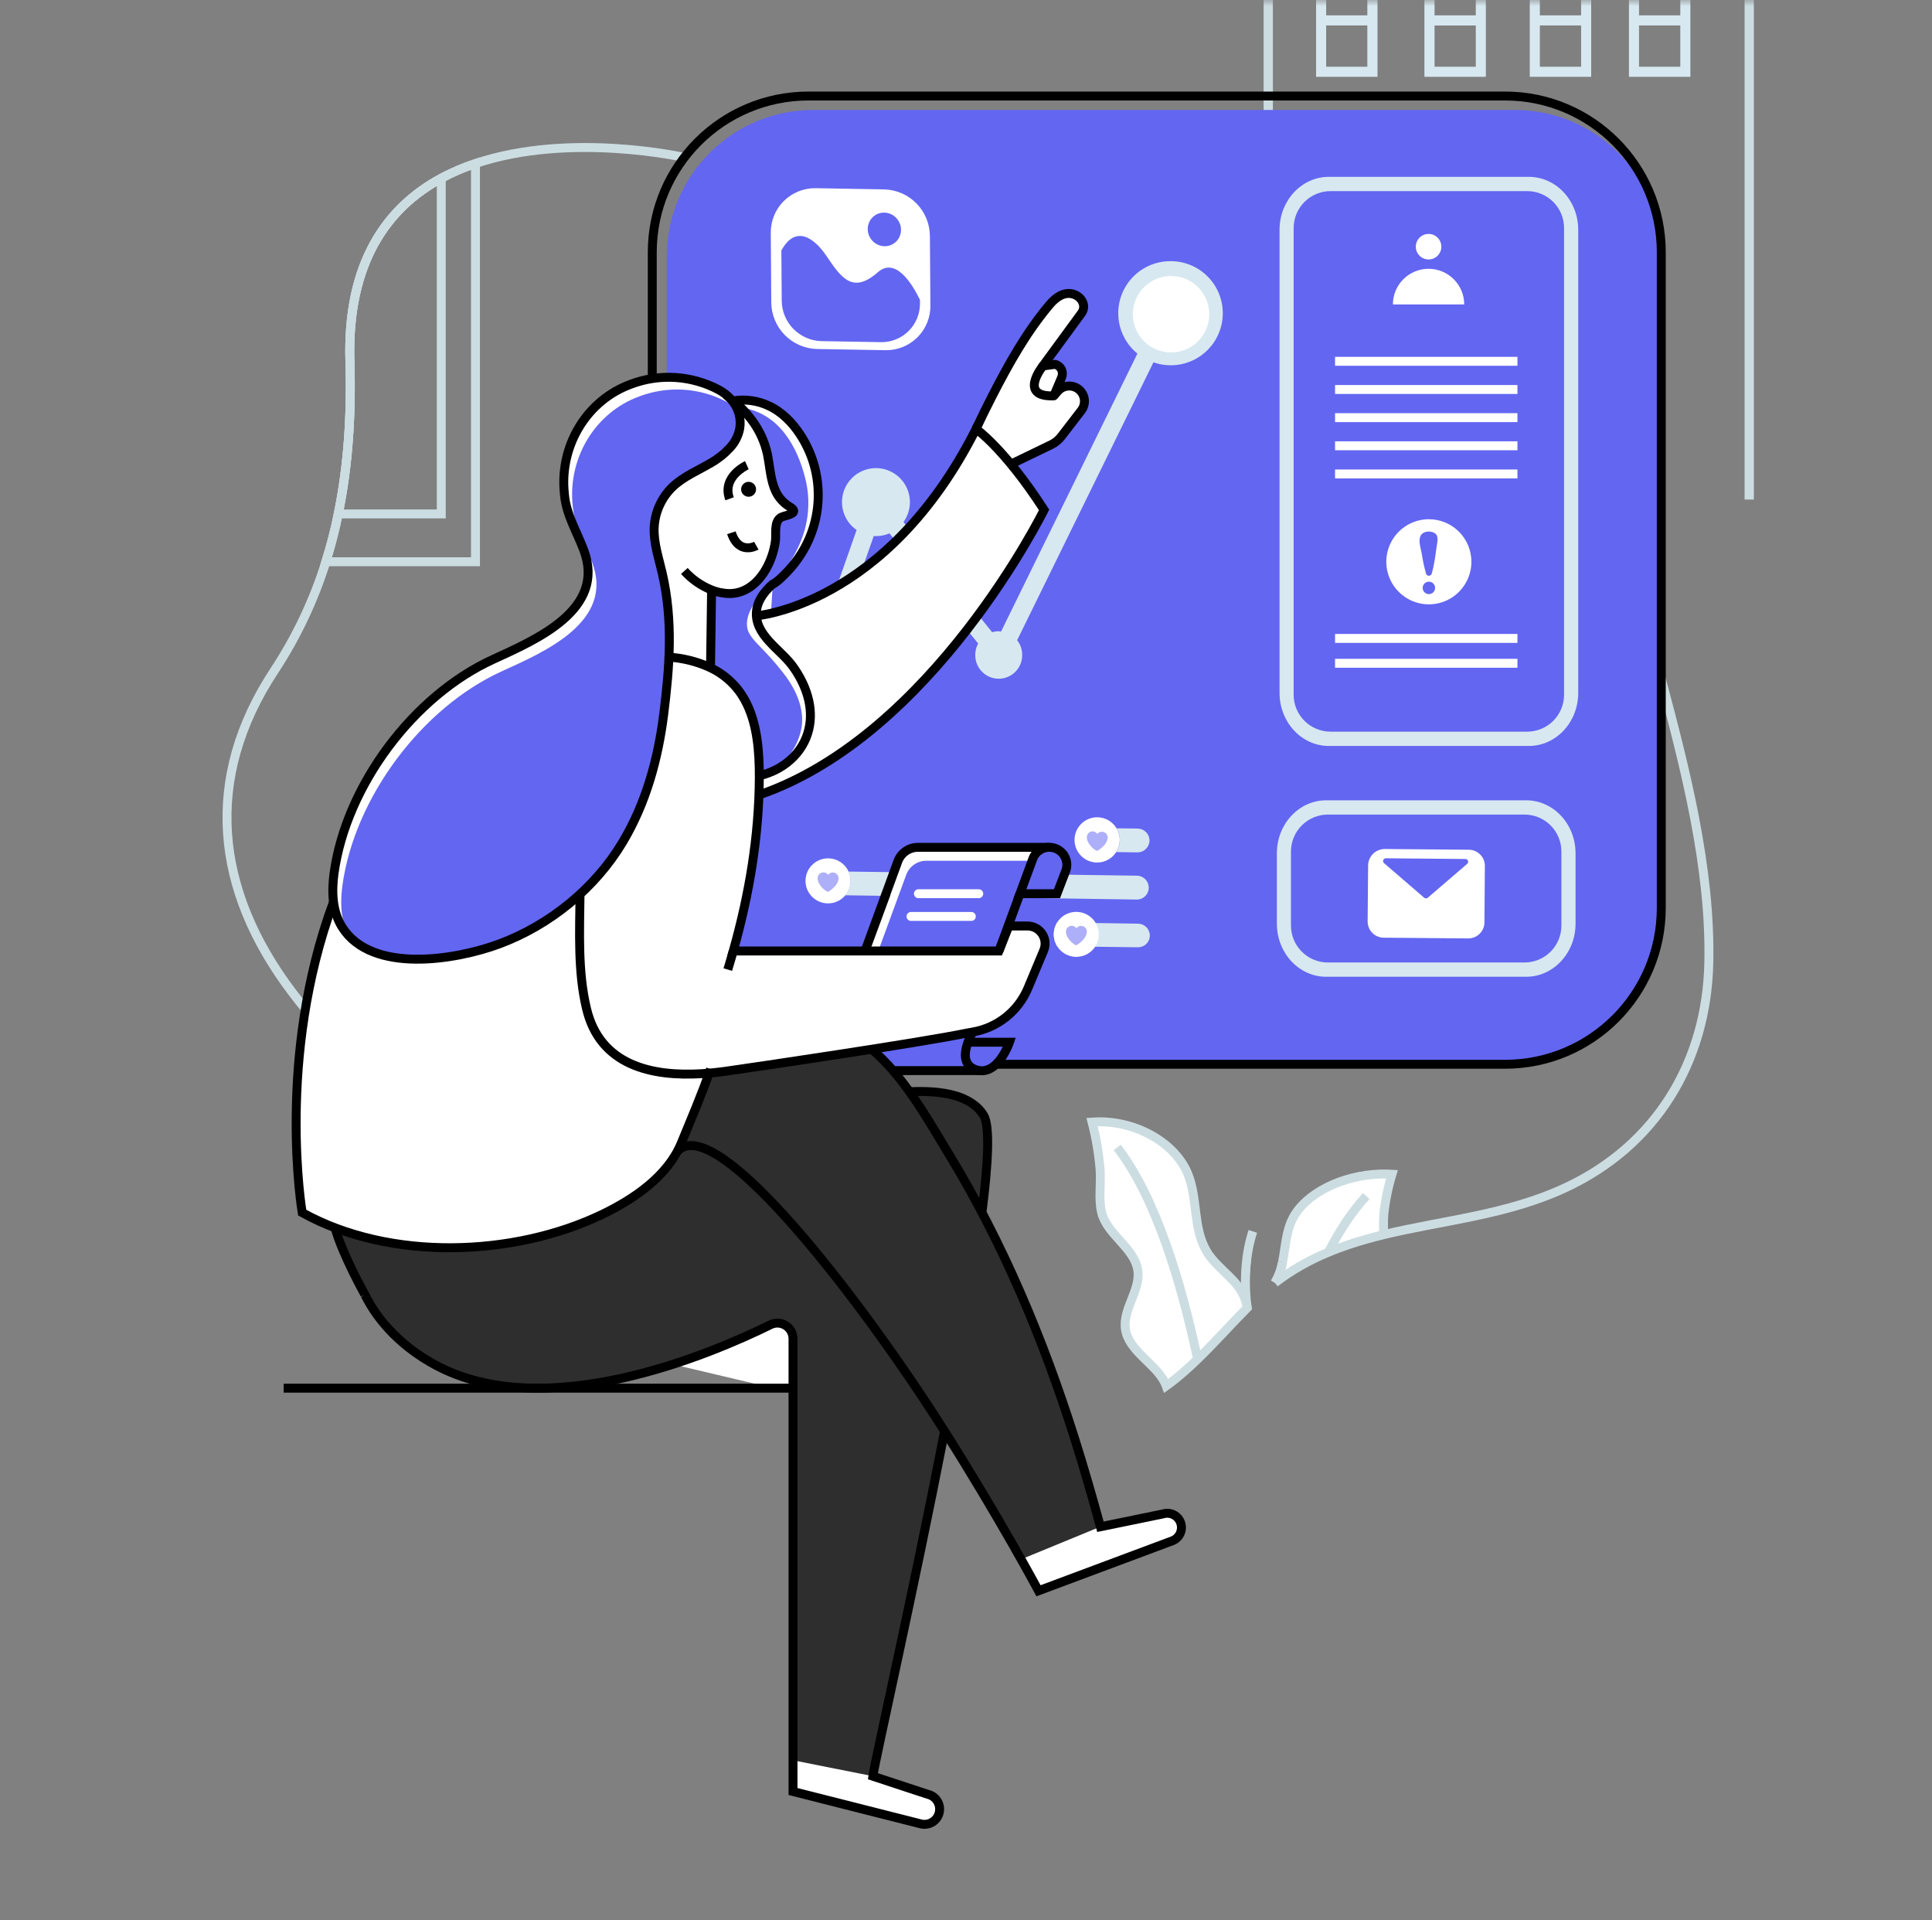 <svg width="161" height="160" viewBox="0 0 161 160" fill="none" xmlns="http://www.w3.org/2000/svg">
<rect x="0" y="0" width="161" height="160" fill="#808080" stroke="none"/>
<g clip-path="url(#clip0_455_32869)">
<mask id="mask0_455_32869" style="mask-type:luminance" maskUnits="userSpaceOnUse" x="0" y="0" width="161" height="160">
<path d="M160.666 0H0.666V160H160.666V0Z" fill="white"/>
</mask>
<g mask="url(#mask0_455_32869)">
<path d="M105.688 30.15V-57.341H145.768V41.619" stroke="#CCDDE2" stroke-width="0.771" stroke-miterlimit="10"/>
<path d="M109.673 1.28V6.4H114.793V-2.995H109.673V1.28ZM110.514 -2.157H113.945V1.28H110.514V-2.157ZM110.514 2.12H113.945V5.56H110.514V2.12Z" fill="#D7E8F0"/>
<path d="M118.701 1.28V6.4H123.821V-2.996H118.701V1.28ZM119.546 -2.154H122.983V1.28H119.546V-2.154ZM119.546 2.123H122.983V5.56H119.546V2.123Z" fill="#D7E8F0"/>
<path d="M127.479 1.28V6.4H132.599V-2.996H127.479V1.28ZM128.321 -2.157H131.758V1.28H128.321V-2.157ZM128.321 2.12H131.758V5.56H128.321V2.12Z" fill="#D7E8F0"/>
<path d="M135.745 1.28V6.4H140.865V-2.996H135.745V1.28ZM136.585 -2.157H140.024V1.28H136.585V-2.157ZM136.585 2.12H140.024V5.56H136.585V2.12Z" fill="#D7E8F0"/>
<path d="M103.919 108.98C102.567 110.343 101.228 111.86 99.8 113.238C99.408 113.621 99.006 113.991 98.596 114.348C98.14 114.745 97.669 115.122 97.188 115.468C97.153 115.367 97.11 115.269 97.06 115.175C96.252 113.575 94.06 112.562 93.788 110.748C93.54 109.054 95.068 107.497 94.818 105.836C94.536 103.958 92.226 102.842 91.799 101.007C91.527 99.868 91.77 98.554 91.671 97.38C91.557 96.067 91.335 94.765 91.007 93.489C91.167 93.478 91.327 93.473 91.487 93.468C94.735 93.414 97.932 95.238 98.983 97.801C99.829 99.881 99.399 102.266 100.524 104.21C100.591 104.336 100.668 104.457 100.752 104.572C100.902 104.776 101.062 104.972 101.232 105.158L101.589 105.529C101.648 105.588 101.714 105.642 101.773 105.706C101.832 105.77 101.896 105.826 101.956 105.89C102.516 106.426 103.087 106.966 103.458 107.606C103.492 107.661 103.522 107.719 103.548 107.778C103.581 107.838 103.611 107.899 103.637 107.962C103.671 108.031 103.696 108.097 103.72 108.161C103.744 108.225 103.775 108.321 103.8 108.388C103.836 108.508 103.869 108.622 103.895 108.74C103.895 108.77 103.895 108.796 103.904 108.82C103.914 108.844 103.904 108.839 103.904 108.85C103.907 108.86 103.907 108.87 103.904 108.879C103.904 108.9 103.904 108.914 103.914 108.929V108.938C103.912 108.952 103.913 108.967 103.919 108.98Z" fill="white"/>
<path d="M103.94 109.08H103.945L103.94 109.084V109.08Z" fill="white"/>
<path d="M103.952 109.071C103.992 109.036 104.026 109.012 104.066 108.977C104.032 109.007 103.992 109.041 103.957 109.076C103.957 109.076 103.957 109.076 103.947 109.076L103.952 109.071Z" fill="white"/>
<path d="M115.321 101.193C115.287 101.751 115.287 102.31 115.321 102.868C114.345 103.107 113.383 103.369 112.441 103.686C111.855 103.88 111.281 104.092 110.707 104.336C109.113 104.982 107.612 105.837 106.244 106.88C106.542 106.371 106.752 105.816 106.865 105.238C106.865 105.214 106.875 105.188 106.879 105.16C107.127 103.961 107.147 102.702 107.711 101.556C108.763 99.444 111.836 97.913 115.054 97.814H115.113C115.406 97.814 115.703 97.814 116.001 97.828C115.668 98.926 115.44 100.053 115.321 101.193Z" fill="white"/>
<path d="M113.859 99.651L112.432 103.68C111.846 103.873 111.272 104.086 110.697 104.329C111.614 102.547 112.664 100.936 113.859 99.651Z" fill="white"/>
<path d="M103.956 109.087C103.956 109.055 103.951 109.023 103.941 108.992C103.951 109.051 103.956 109.087 103.956 109.087Z" fill="white"/>
<path d="M93.103 95.602C96.303 99.75 98.428 106.802 99.801 113.238C99.409 113.621 99.007 113.991 98.596 114.349L93.103 95.602Z" fill="white"/>
<path d="M104.403 102.597C103.763 104.55 103.739 106.523 103.814 107.773C103.833 108.177 103.876 108.579 103.942 108.977L104.403 102.597Z" fill="white"/>
<path d="M103.919 108.98C102.567 110.343 101.228 111.86 99.8 113.238C99.408 113.621 99.006 113.991 98.596 114.348C98.14 114.745 97.669 115.122 97.188 115.468C97.153 115.367 97.11 115.269 97.06 115.175C96.252 113.575 94.06 112.562 93.788 110.748C93.54 109.054 95.068 107.497 94.818 105.836C94.536 103.958 92.226 102.842 91.799 101.007C91.527 99.868 91.77 98.554 91.671 97.38C91.557 96.067 91.335 94.765 91.007 93.489C91.167 93.478 91.327 93.473 91.487 93.468C94.735 93.414 97.932 95.238 98.983 97.801C99.829 99.881 99.399 102.266 100.524 104.21C100.591 104.336 100.668 104.457 100.752 104.572C100.902 104.776 101.062 104.972 101.232 105.158L101.589 105.529C101.648 105.588 101.714 105.642 101.773 105.706C101.832 105.77 101.896 105.826 101.956 105.89C102.516 106.426 103.087 106.966 103.458 107.606C103.492 107.661 103.522 107.719 103.548 107.778C103.581 107.838 103.611 107.899 103.637 107.962C103.671 108.031 103.696 108.097 103.72 108.161C103.744 108.225 103.775 108.321 103.8 108.388C103.836 108.508 103.869 108.622 103.895 108.74C103.895 108.77 103.895 108.796 103.904 108.82C103.914 108.844 103.904 108.839 103.904 108.85C103.907 108.86 103.907 108.87 103.904 108.879C103.904 108.9 103.904 108.914 103.914 108.929V108.938C103.912 108.952 103.913 108.967 103.919 108.98Z" stroke="#CCDDE2" stroke-width="0.744" stroke-miterlimit="10"/>
<path d="M106.865 105.244C106.752 105.82 106.542 106.374 106.244 106.88" stroke="#CCDDE2" stroke-width="0.744" stroke-miterlimit="10"/>
<path d="M115.317 102.868C115.282 102.31 115.282 101.75 115.317 101.192C115.436 100.053 115.664 98.928 115.997 97.832C115.699 97.813 115.401 97.813 115.109 97.818H115.049C111.832 97.917 108.758 99.448 107.707 101.56C107.142 102.706 107.123 103.961 106.875 105.164" stroke="#CCDDE2" stroke-width="0.744" stroke-miterlimit="10"/>
<path d="M106.866 105.246C106.866 105.22 106.876 105.196 106.881 105.166" stroke="#CCDDE2" stroke-width="0.744" stroke-miterlimit="10"/>
<path d="M106.879 105.158C106.879 105.187 106.87 105.212 106.865 105.236C106.752 105.815 106.542 106.371 106.244 106.879" stroke="#CCDDE2" stroke-width="0.744" stroke-miterlimit="10"/>
<path d="M106.866 105.246C106.866 105.22 106.876 105.196 106.881 105.166" stroke="#CCDDE2" stroke-width="0.744" stroke-miterlimit="10"/>
<path d="M103.94 109.056V109.08" stroke="#CCDDE2" stroke-width="0.744" stroke-miterlimit="10"/>
<path d="M113.859 99.651C112.664 100.931 111.619 102.547 110.697 104.336" stroke="#CCDDE2" stroke-width="0.744" stroke-miterlimit="10"/>
<path d="M103.956 109.087C103.956 109.055 103.951 109.023 103.941 108.992C103.951 109.051 103.956 109.087 103.956 109.087Z" stroke="#CCDDE2" stroke-width="0.744" stroke-miterlimit="10"/>
<path d="M93.103 95.602C96.303 99.75 98.428 106.802 99.801 113.238" stroke="#CCDDE2" stroke-width="0.744" stroke-miterlimit="10"/>
<path d="M104.403 102.597C103.763 104.55 103.739 106.523 103.814 107.773C103.833 108.177 103.876 108.579 103.942 108.977" stroke="#CCDDE2" stroke-width="0.744" stroke-miterlimit="10"/>
<path d="M138.436 56.541C140.473 64.169 142.574 72.388 142.401 80.23C142.217 88.494 138.009 95.43 130.47 98.95C125.563 101.24 120.287 101.661 115.316 102.865C114.34 103.104 113.379 103.366 112.436 103.683C111.851 103.877 111.276 104.089 110.702 104.333C109.11 104.98 107.611 105.837 106.244 106.88" stroke="#CCDDE2" stroke-width="0.744" stroke-miterlimit="10"/>
<path d="M57.027 13.12C57.027 13.12 47.53 10.953 39.624 13.624C38.639 13.949 37.685 14.36 36.773 14.853C32.293 17.277 28.912 21.832 29.16 30.106C29.293 34.426 29.04 38.687 28.189 42.821C27.91 44.163 27.566 45.491 27.157 46.805C26.153 50.018 24.705 53.075 22.854 55.887C16.96 64.825 17.853 74.114 24.39 82.728C24.733 83.18 25.085 83.626 25.446 84.063" stroke="#CCDDE2" stroke-width="0.744" stroke-miterlimit="10"/>
<path d="M126.232 9.162H67.774C61.032 9.162 55.566 14.628 55.566 21.37V76.465C55.566 83.207 61.032 88.673 67.774 88.673H126.232C132.974 88.673 138.44 83.207 138.44 76.465V21.37C138.44 14.628 132.974 9.162 126.232 9.162Z" fill="#6366F1"/>
<path d="M125.42 8H67.376C60.185 8 54.356 13.829 54.356 21.019V75.653C54.356 82.843 60.185 88.672 67.376 88.672H125.42C132.611 88.672 138.44 82.843 138.44 75.653V21.019C138.44 13.829 132.611 8 125.42 8Z" stroke="black" stroke-width="0.744" stroke-miterlimit="10"/>
<path d="M124.599 10.725H69.402C62.66 10.725 57.194 16.19 57.194 22.933V74.899C57.194 81.641 62.66 87.107 69.402 87.107H124.599C131.341 87.107 136.807 81.641 136.807 74.899V22.933C136.807 16.19 131.341 10.725 124.599 10.725Z" fill="#6366F1"/>
<path d="M127.403 14.734H110.733C108.467 14.734 106.629 16.712 106.629 19.146V57.731C106.629 60.17 108.467 62.152 110.733 62.152H127.403C129.674 62.152 131.519 60.17 131.519 57.731V19.146C131.519 16.712 129.674 14.734 127.403 14.734ZM130.338 57.899C130.335 58.71 130.011 59.487 129.437 60.061C128.864 60.634 128.087 60.957 127.275 60.96H110.872C110.06 60.957 109.281 60.634 108.707 60.06C108.132 59.486 107.807 58.708 107.803 57.896V18.987C107.807 18.175 108.132 17.397 108.707 16.823C109.281 16.249 110.06 15.926 110.872 15.923H127.275C128.087 15.926 128.865 16.249 129.439 16.823C130.012 17.398 130.336 18.175 130.338 18.987V57.899Z" fill="#D7E8F0"/>
<path d="M127.181 66.68H110.51C108.246 66.68 106.406 68.657 106.406 71.091V76.96C106.406 79.4 108.246 81.382 110.51 81.382H127.181C129.451 81.382 131.296 79.4 131.296 76.96V71.091C131.296 68.657 129.451 66.68 127.181 66.68ZM130.115 77.129C130.113 77.941 129.79 78.719 129.216 79.292C128.642 79.866 127.864 80.19 127.053 80.192H110.649C109.837 80.19 109.059 79.866 108.484 79.293C107.909 78.719 107.584 77.941 107.581 77.129V70.933C107.584 70.12 107.909 69.342 108.484 68.769C109.059 68.194 109.837 67.871 110.649 67.868H127.053C127.864 67.871 128.642 68.195 129.216 68.769C129.79 69.343 130.113 70.121 130.115 70.933V77.129Z" fill="#D7E8F0"/>
<path d="M89.824 70.946L65.395 70.588C65.132 70.583 64.882 70.475 64.699 70.286C64.516 70.097 64.415 69.844 64.419 69.581C64.419 69.49 64.432 69.4 64.457 69.312C64.52 69.105 64.649 68.925 64.823 68.797C64.998 68.67 65.209 68.602 65.425 68.605L89.854 68.96C89.671 69.244 89.569 69.572 89.558 69.909C89.545 70.273 89.637 70.633 89.824 70.946Z" fill="#6366F1"/>
<path d="M95.748 70.305C95.686 70.511 95.559 70.692 95.387 70.821C95.214 70.95 95.004 71.019 94.788 71.019L93.028 70.993C93.217 70.698 93.32 70.356 93.325 70.006C93.331 69.656 93.238 69.311 93.059 69.011L94.819 69.036C95.081 69.042 95.331 69.151 95.514 69.339C95.696 69.527 95.797 69.78 95.795 70.043C95.792 70.132 95.776 70.22 95.748 70.305Z" fill="#D7E8F0"/>
<path d="M95.69 74.24C95.628 74.446 95.501 74.626 95.328 74.754C95.155 74.882 94.945 74.95 94.73 74.948L70.45 74.593C70.677 74.323 70.822 73.994 70.87 73.644C70.917 73.294 70.864 72.938 70.717 72.617L94.753 72.96C95.015 72.965 95.265 73.073 95.448 73.262C95.631 73.45 95.732 73.703 95.729 73.966C95.729 74.059 95.716 74.151 95.69 74.24Z" fill="#D7E8F0"/>
<path d="M67.53 74.548L65.341 74.516C65.079 74.513 64.829 74.405 64.645 74.217C64.462 74.03 64.361 73.777 64.363 73.515C64.364 73.422 64.378 73.33 64.403 73.241C64.465 73.035 64.592 72.855 64.765 72.728C64.938 72.601 65.148 72.534 65.363 72.537L67.314 72.568C67.2 72.804 67.135 73.062 67.125 73.324C67.109 73.768 67.252 74.202 67.53 74.548Z" fill="#6366F1"/>
<path d="M88.096 78.829L65.429 78.499C65.167 78.494 64.918 78.385 64.735 78.197C64.552 78.008 64.451 77.755 64.453 77.493C64.454 77.404 64.468 77.316 64.495 77.231C64.556 77.024 64.683 76.843 64.856 76.714C65.029 76.586 65.239 76.516 65.455 76.517L88.088 76.85C87.904 77.147 87.806 77.49 87.806 77.84C87.806 78.189 87.904 78.532 88.088 78.829H88.096Z" fill="#6366F1"/>
<path d="M95.784 78.219C95.723 78.425 95.596 78.606 95.423 78.733C95.249 78.861 95.039 78.929 94.824 78.926L91.263 78.88L88.096 78.837C87.911 78.54 87.814 78.197 87.814 77.847C87.814 77.497 87.911 77.154 88.096 76.857L91.322 76.905L94.842 76.957C95.104 76.961 95.353 77.069 95.536 77.256C95.719 77.444 95.82 77.696 95.818 77.958C95.819 78.046 95.808 78.134 95.784 78.219Z" fill="#D7E8F0"/>
<path d="M93.016 70.994C92.77 71.379 92.393 71.661 91.955 71.788C91.516 71.916 91.047 71.88 90.633 71.687C90.219 71.495 89.889 71.158 89.705 70.741C89.52 70.323 89.493 69.853 89.629 69.417C89.766 68.981 90.055 68.61 90.444 68.371C90.833 68.133 91.296 68.044 91.746 68.121C92.196 68.197 92.603 68.435 92.891 68.789C93.179 69.143 93.329 69.589 93.312 70.046C93.301 70.383 93.198 70.71 93.016 70.994Z" fill="white"/>
<g opacity="0.72">
<path opacity="0.72" d="M92.309 69.841C92.267 70.067 92.161 70.275 92.004 70.441C91.927 70.526 91.844 70.604 91.754 70.675C91.704 70.71 91.447 70.917 91.397 70.891C91.058 70.72 90.631 70.289 90.578 69.869C90.569 69.803 90.569 69.736 90.578 69.67C90.597 69.557 90.655 69.454 90.743 69.38C90.832 69.307 90.943 69.267 91.058 69.269C91.133 69.271 91.207 69.292 91.272 69.328C91.338 69.365 91.395 69.416 91.437 69.478C91.485 69.42 91.546 69.374 91.614 69.343C91.683 69.311 91.757 69.296 91.832 69.297C91.9 69.3 91.966 69.316 92.028 69.345C92.089 69.374 92.144 69.415 92.188 69.466C92.233 69.517 92.267 69.577 92.288 69.641C92.308 69.706 92.316 69.774 92.309 69.841Z" fill="#6366F1"/>
</g>
<path d="M70.446 74.594C70.267 74.808 70.042 74.981 69.788 75.097C69.533 75.214 69.256 75.272 68.977 75.268C68.697 75.264 68.421 75.197 68.171 75.072C67.92 74.948 67.701 74.769 67.528 74.549C67.252 74.202 67.109 73.768 67.126 73.325C67.137 73.062 67.201 72.805 67.315 72.568C67.476 72.242 67.728 71.969 68.04 71.782C68.352 71.596 68.712 71.504 69.075 71.517C69.425 71.528 69.765 71.638 70.056 71.833C70.347 72.029 70.576 72.302 70.718 72.623C70.865 72.944 70.918 73.299 70.871 73.649C70.823 73.999 70.678 74.328 70.451 74.599L70.446 74.594Z" fill="white"/>
<g opacity="0.72">
<path opacity="0.72" d="M69.876 73.256C69.833 73.48 69.726 73.688 69.569 73.854C69.494 73.94 69.41 74.018 69.319 74.088C69.271 74.123 69.012 74.331 68.964 74.304C68.625 74.134 68.198 73.704 68.143 73.281C68.135 73.215 68.135 73.149 68.143 73.083C68.16 72.989 68.204 72.903 68.27 72.834C68.335 72.765 68.42 72.718 68.513 72.697C68.606 72.677 68.703 72.684 68.791 72.719C68.88 72.754 68.956 72.814 69.01 72.892C69.074 72.804 69.166 72.74 69.27 72.711C69.375 72.681 69.486 72.688 69.586 72.731C69.686 72.773 69.769 72.848 69.822 72.943C69.874 73.038 69.892 73.149 69.873 73.256H69.876Z" fill="#6366F1"/>
</g>
<path d="M91.263 78.88C91.037 79.221 90.706 79.48 90.32 79.616C89.934 79.752 89.514 79.758 89.124 79.635C88.734 79.511 88.395 79.263 88.159 78.929C87.922 78.595 87.801 78.193 87.813 77.784C87.825 77.456 87.922 77.137 88.093 76.858C88.225 76.647 88.397 76.465 88.6 76.321C88.802 76.178 89.031 76.076 89.273 76.021C89.516 75.966 89.766 75.96 90.011 76.003C90.255 76.045 90.489 76.136 90.698 76.27C90.908 76.403 91.089 76.577 91.23 76.781C91.372 76.985 91.472 77.215 91.525 77.457C91.577 77.7 91.581 77.951 91.536 78.195C91.491 78.439 91.398 78.672 91.263 78.88Z" fill="white"/>
<g opacity="0.72">
<path opacity="0.72" d="M90.569 77.705C90.526 77.931 90.419 78.139 90.261 78.305C90.186 78.391 90.102 78.469 90.012 78.539C89.964 78.574 89.704 78.781 89.656 78.755C89.317 78.584 88.89 78.155 88.836 77.733C88.827 77.667 88.827 77.6 88.836 77.534C88.852 77.44 88.896 77.354 88.962 77.285C89.028 77.216 89.113 77.169 89.206 77.148C89.298 77.128 89.395 77.136 89.484 77.17C89.573 77.205 89.649 77.265 89.703 77.344C89.766 77.256 89.858 77.192 89.962 77.163C90.066 77.133 90.178 77.14 90.278 77.182C90.378 77.224 90.461 77.298 90.513 77.393C90.565 77.489 90.584 77.598 90.565 77.705H90.569Z" fill="#6366F1"/>
</g>
<path d="M64.232 19.417L64.273 25.208C64.284 26.218 64.685 27.184 65.392 27.906C66.099 28.627 67.058 29.047 68.067 29.078L73.798 29.177C74.291 29.185 74.781 29.093 75.237 28.908C75.694 28.723 76.109 28.448 76.457 28.099C76.806 27.751 77.081 27.336 77.266 26.879C77.451 26.422 77.542 25.933 77.534 25.44L77.491 19.649C77.481 18.639 77.081 17.673 76.374 16.951C75.667 16.23 74.709 15.811 73.699 15.78L67.968 15.68C67.475 15.672 66.986 15.764 66.529 15.949C66.072 16.134 65.657 16.409 65.309 16.758C64.96 17.106 64.685 17.521 64.5 17.978C64.315 18.435 64.224 18.924 64.232 19.417Z" fill="white"/>
<path d="M65.113 20.87L65.144 25.062C65.153 25.939 65.501 26.778 66.115 27.404C66.729 28.03 67.562 28.395 68.438 28.422L73.416 28.508C73.844 28.515 74.269 28.435 74.665 28.274C75.062 28.114 75.423 27.875 75.726 27.573C76.028 27.27 76.267 26.91 76.429 26.513C76.59 26.116 76.67 25.692 76.664 25.263V24.98C75.965 23.55 74.603 21.409 73.144 22.689C71.049 24.529 70.091 23.129 68.87 21.323C67.851 19.811 66.3 18.707 65.113 20.87Z" fill="#6366F1"/>
<path d="M74.479 20.291C75.112 19.871 75.275 19.004 74.843 18.355C74.412 17.706 73.55 17.52 72.917 17.94C72.285 18.36 72.122 19.227 72.554 19.876C72.985 20.525 73.847 20.711 74.479 20.291Z" fill="#6366F1"/>
<path d="M97.525 21.759C96.629 21.759 95.755 22.036 95.023 22.552C94.291 23.069 93.737 23.799 93.437 24.643C93.136 25.486 93.105 26.403 93.346 27.265C93.587 28.128 94.089 28.895 94.784 29.46L83.424 52.614C83.354 52.603 83.283 52.596 83.213 52.593C83.031 52.595 82.852 52.623 82.678 52.676L75.288 43.494C75.618 43.038 75.805 42.495 75.825 41.933C75.844 41.371 75.697 40.816 75.4 40.339C75.103 39.861 74.67 39.483 74.157 39.252C73.644 39.021 73.075 38.948 72.52 39.043C71.966 39.137 71.452 39.395 71.045 39.782C70.638 40.17 70.355 40.67 70.233 41.219C70.111 41.768 70.155 42.341 70.36 42.865C70.565 43.388 70.922 43.839 71.384 44.159L66.205 58.899C65.753 58.926 65.325 59.108 64.993 59.415C64.66 59.722 64.445 60.135 64.382 60.583C64.32 61.031 64.414 61.487 64.65 61.873C64.885 62.259 65.247 62.552 65.674 62.702C66.101 62.851 66.566 62.849 66.991 62.694C67.416 62.539 67.775 62.242 68.006 61.853C68.237 61.464 68.326 61.007 68.258 60.56C68.19 60.112 67.969 59.703 67.633 59.399L72.813 44.659C72.877 44.659 72.939 44.668 73.003 44.668C73.388 44.668 73.769 44.59 74.123 44.438L81.512 53.617C81.356 53.899 81.274 54.216 81.272 54.539C81.264 54.8 81.309 55.06 81.404 55.304C81.499 55.548 81.642 55.77 81.824 55.957C82.006 56.145 82.224 56.294 82.465 56.396C82.706 56.497 82.965 56.55 83.226 56.55C83.488 56.55 83.747 56.497 83.987 56.396C84.228 56.294 84.446 56.145 84.629 55.957C84.811 55.77 84.954 55.548 85.048 55.304C85.143 55.06 85.188 54.8 85.181 54.539C85.179 54.104 85.032 53.682 84.761 53.342L96.121 30.188C96.719 30.398 97.354 30.475 97.984 30.414C98.615 30.352 99.224 30.153 99.769 29.831C100.314 29.509 100.781 29.072 101.14 28.55C101.497 28.028 101.737 27.434 101.841 26.809C101.945 26.185 101.911 25.545 101.741 24.935C101.572 24.325 101.271 23.76 100.859 23.279C100.448 22.797 99.936 22.412 99.36 22.149C98.784 21.887 98.158 21.754 97.525 21.759Z" fill="#D7E8F0"/>
<path d="M111.254 30.103H126.454" stroke="white" stroke-width="0.744" stroke-miterlimit="10"/>
<path d="M111.254 32.451H126.454" stroke="white" stroke-width="0.744" stroke-miterlimit="10"/>
<path d="M111.254 34.797H126.454" stroke="white" stroke-width="0.744" stroke-miterlimit="10"/>
<path d="M111.254 37.142H126.454" stroke="white" stroke-width="0.744" stroke-miterlimit="10"/>
<path d="M111.254 39.489H126.454" stroke="white" stroke-width="0.744" stroke-miterlimit="10"/>
<path d="M111.254 53.192H126.454" stroke="white" stroke-width="0.744" stroke-miterlimit="10"/>
<path d="M111.254 55.262H126.454" stroke="white" stroke-width="0.744" stroke-miterlimit="10"/>
<path d="M123.259 71.117C123.412 71.243 123.535 71.403 123.618 71.583C123.701 71.763 123.742 71.96 123.739 72.158L123.704 76.851C123.703 77.028 123.667 77.203 123.598 77.366C123.528 77.529 123.428 77.677 123.302 77.801C123.175 77.925 123.026 78.023 122.861 78.09C122.697 78.156 122.521 78.189 122.344 78.187L115.304 78.126C114.947 78.123 114.606 77.978 114.356 77.723C114.106 77.468 113.967 77.125 113.97 76.768L114.011 72.072C114.025 71.718 114.173 71.383 114.425 71.135C114.678 70.887 115.016 70.745 115.37 70.737L122.41 70.798C122.722 70.801 123.023 70.914 123.259 71.117Z" fill="white"/>
<path d="M122.265 71.975L118.982 74.796C118.94 74.832 118.887 74.851 118.832 74.851C118.777 74.851 118.723 74.832 118.681 74.796L115.339 71.916C115.302 71.885 115.276 71.843 115.264 71.796C115.252 71.749 115.255 71.7 115.273 71.655C115.291 71.61 115.322 71.572 115.362 71.546C115.403 71.52 115.451 71.507 115.499 71.51L122.125 71.569C122.171 71.57 122.216 71.586 122.253 71.614C122.291 71.641 122.319 71.68 122.334 71.724C122.35 71.767 122.351 71.815 122.339 71.86C122.327 71.905 122.301 71.945 122.265 71.975Z" fill="#6366F1"/>
<path d="M119.074 43.261C118.373 43.26 117.687 43.468 117.104 43.857C116.52 44.246 116.065 44.8 115.796 45.447C115.527 46.095 115.457 46.808 115.593 47.496C115.73 48.184 116.067 48.816 116.563 49.312C117.059 49.808 117.69 50.147 118.378 50.284C119.066 50.421 119.779 50.351 120.427 50.082C121.075 49.814 121.629 49.36 122.019 48.776C122.409 48.193 122.617 47.508 122.617 46.806C122.617 46.341 122.525 45.88 122.348 45.45C122.17 45.02 121.909 44.629 121.58 44.3C121.251 43.971 120.86 43.709 120.43 43.531C120.001 43.353 119.54 43.261 119.074 43.261ZM119.074 49.501C118.937 49.501 118.805 49.446 118.708 49.349C118.61 49.252 118.556 49.12 118.556 48.982C118.556 48.845 118.61 48.713 118.708 48.616C118.805 48.519 118.937 48.464 119.074 48.464C119.212 48.464 119.344 48.519 119.441 48.616C119.538 48.713 119.593 48.845 119.593 48.982C119.593 49.12 119.538 49.252 119.441 49.349C119.344 49.446 119.212 49.501 119.074 49.501ZM119.725 45.514C119.617 46.283 119.524 47.091 119.295 47.837C119.274 47.877 119.242 47.911 119.203 47.935C119.163 47.959 119.118 47.971 119.073 47.971C119.027 47.971 118.982 47.959 118.943 47.935C118.904 47.911 118.872 47.877 118.85 47.837C118.688 47.275 118.564 46.703 118.479 46.125C118.407 45.706 118.159 45.022 118.397 44.616C118.604 44.249 119.188 44.206 119.517 44.397C119.938 44.622 119.775 45.12 119.725 45.507V45.514Z" fill="white"/>
<path d="M97.587 29.365C99.346 29.365 100.771 27.939 100.771 26.181C100.771 24.422 99.346 22.997 97.587 22.997C95.829 22.997 94.403 24.422 94.403 26.181C94.403 27.939 95.829 29.365 97.587 29.365Z" fill="white"/>
<path d="M119.048 21.618C119.636 21.618 120.112 21.142 120.112 20.554C120.112 19.967 119.636 19.49 119.048 19.49C118.461 19.49 117.984 19.967 117.984 20.554C117.984 21.142 118.461 21.618 119.048 21.618Z" fill="white"/>
<path d="M116.075 25.366C116.075 24.578 116.388 23.822 116.945 23.265C117.503 22.708 118.258 22.395 119.046 22.395C119.834 22.395 120.59 22.708 121.147 23.265C121.705 23.822 122.018 24.578 122.018 25.366H116.075Z" fill="white"/>
<path d="M98.583 127.071C98.582 127.313 98.508 127.548 98.37 127.747C98.232 127.945 98.037 128.097 97.81 128.181L86.666 132.341C86.666 132.341 86.135 131.356 85.209 129.709L78.844 119.061C77.124 127.909 75.205 136.769 74.016 142.29L72.871 147.788L77.463 149.298C77.739 149.365 77.985 149.522 78.161 149.745C78.337 149.968 78.433 150.243 78.434 150.527C78.434 150.72 78.389 150.91 78.305 151.083C78.22 151.256 78.097 151.407 77.945 151.526C77.794 151.644 77.617 151.727 77.428 151.767C77.24 151.807 77.045 151.804 76.858 151.757L66.215 149.06V146.458L65.962 146.409L66.181 116.061L55.781 113.602C54.477 114.009 53.1 114.381 51.692 114.684C51.676 114.686 51.662 114.689 51.647 114.693C48.229 115.589 44.66 115.743 41.178 115.145C41.148 115.145 41.112 115.13 41.084 115.124C40.831 115.076 40.578 115.02 40.33 114.964C40.255 114.949 40.181 114.935 40.106 114.914C39.889 114.865 39.671 114.801 39.453 114.741C39.333 114.706 39.215 114.677 39.101 114.642C38.988 114.607 38.903 114.578 38.804 114.543C36.93 113.955 35.199 112.982 33.722 111.687C32.59 110.736 31.629 109.597 30.884 108.321C30.564 107.815 30.265 107.284 29.986 106.738C28.297 103.402 27.945 102.268 28.436 102.237C27.354 101.856 26.306 101.385 25.303 100.829C25.303 100.829 23.092 87.925 27.914 74.938C27.822 74.135 27.838 73.323 27.964 72.524C28.98 65.237 34.572 57.748 41.244 54.714C44.818 53.089 50.647 50.594 48.764 45.628C48.169 44.057 47.324 42.703 47.164 41.073C47.149 40.913 47.13 40.77 47.119 40.612C46.852 36.772 49.087 33.125 52.706 31.812C53.89 31.366 55.156 31.178 56.419 31.261C57.681 31.344 58.912 31.695 60.028 32.292C60.413 32.495 60.759 32.766 61.048 33.092C62.149 33.121 63.532 33.314 64.181 33.617C65.282 34.132 66.164 35.034 66.823 36.05C68.039 37.944 68.527 40.214 68.197 42.441C68.008 43.673 67.569 44.853 66.908 45.909C66.582 46.439 66.203 46.934 65.778 47.388C65.405 47.778 64.876 48.348 64.365 48.557C64.371 48.562 64.378 48.564 64.385 48.564C64.392 48.564 64.4 48.562 64.405 48.557L64.257 50.937C67.312 50.241 75.477 47.373 81.463 35.535C81.895 34.618 82.34 33.706 82.807 32.804C84.189 30.117 85.671 27.445 87.634 25.135C88.114 24.575 88.825 24.069 89.588 24.313C90.257 24.525 90.708 25.273 90.242 25.9L87.029 30.29L88.055 30.157C88.167 30.184 88.271 30.235 88.361 30.307C88.451 30.379 88.525 30.469 88.576 30.572C88.627 30.675 88.656 30.788 88.659 30.902C88.663 31.017 88.641 31.132 88.596 31.237L87.946 32.78L88.253 32.418C88.465 32.169 88.764 32.01 89.09 31.977C89.415 31.943 89.74 32.036 89.999 32.237C90.257 32.438 90.427 32.731 90.474 33.054C90.521 33.378 90.442 33.707 90.252 33.973L88.559 36.161C88.332 36.449 88.044 36.684 87.716 36.849L84.365 38.465C85.356 39.683 86.278 40.956 87.125 42.277C85.286 45.803 83.129 49.155 80.682 52.29C76.557 57.604 70.618 63.543 63.367 66.026C63.207 70.418 62.431 74.77 61.226 79.028C64.988 79.028 68.576 79.028 72.205 79.028L74.941 71.562C75.067 71.218 75.296 70.92 75.596 70.71C75.897 70.5 76.254 70.388 76.621 70.388H87.557C87.748 70.388 87.936 70.425 88.112 70.497C88.38 70.607 88.61 70.795 88.771 71.036C88.933 71.277 89.019 71.56 89.02 71.85C89.018 72.028 88.984 72.204 88.921 72.37L88.196 74.255H88.172H85.088L83.834 77.849L84.191 76.941H85.733C85.975 76.941 86.213 77.001 86.426 77.115C86.639 77.229 86.82 77.394 86.954 77.595C87.088 77.796 87.17 78.027 87.192 78.268C87.216 78.508 87.179 78.751 87.085 78.973L85.772 82.116C85.376 83.062 84.748 83.893 83.946 84.533C83.144 85.172 82.193 85.6 81.183 85.775L81.044 85.799L80.786 86.561L80.919 86.298C80.876 86.402 80.826 86.516 80.781 86.641H84.24C84.24 86.641 83.472 88.881 82.06 89.015C81.945 89.024 81.831 89.02 81.717 89.004H74.549C74.951 89.45 75.402 89.991 75.884 90.626C77.964 90.596 80.989 90.818 81.738 92.271C81.867 92.415 81.985 92.569 82.09 92.732C82.376 93.212 82.471 94.332 82.402 95.949C82.422 97.618 82.282 99.284 81.984 100.925C82.347 101.606 82.696 102.29 83.031 102.978C83.759 104.339 84.416 105.737 84.999 107.167C85.019 107.205 85.035 107.244 85.049 107.285C86.795 111.291 88.327 115.386 89.639 119.554L89.713 119.812C90.704 122.737 91.513 125.394 91.82 127.012L97.02 125.946C97.198 125.887 97.388 125.871 97.574 125.899C97.76 125.928 97.936 126 98.088 126.11C98.241 126.219 98.365 126.364 98.451 126.531C98.537 126.698 98.582 126.883 98.583 127.071Z" fill="white"/>
<path d="M80.639 86.832H84.098C83.956 87.222 83.776 87.597 83.559 87.952C83.132 88.621 82.473 89.32 81.601 89.201H71.106C70.698 89.204 70.301 89.071 69.977 88.824C69.905 88.491 69.925 88.145 70.036 87.824C74.274 87.174 78.617 86.475 80.559 86.073L80.925 86.009L80.639 86.832Z" fill="#6366F1"/>
<path d="M88.877 72.061C88.875 72.239 88.842 72.415 88.778 72.581L88.055 74.464H84.97L83.703 78.08L83.242 79.235H73.188L75.517 72.89C75.644 72.545 75.873 72.248 76.173 72.038C76.474 71.828 76.832 71.716 77.199 71.715H88.133C88.323 71.716 88.512 71.753 88.688 71.824C88.75 71.849 88.809 71.877 88.868 71.909C88.872 71.957 88.877 72.011 88.877 72.061Z" fill="#6366F1"/>
<path d="M88.88 72.059C88.878 72.237 88.844 72.413 88.781 72.579L88.056 74.462H84.973L86.045 71.554C86.163 71.231 86.391 70.96 86.689 70.789C86.987 70.618 87.336 70.558 87.674 70.618C88.013 70.678 88.319 70.856 88.539 71.119C88.76 71.383 88.88 71.716 88.88 72.059Z" fill="#6366F1"/>
<path d="M84.099 86.831C84.099 86.831 83.107 89.746 81.305 89.119C80.185 88.734 80.353 87.618 80.646 86.825L84.099 86.831Z" fill="#6366F1"/>
<path d="M81.563 74.462H76.534" stroke="white" stroke-width="0.744" stroke-linecap="round" stroke-linejoin="round"/>
<path d="M80.945 76.356H75.916" stroke="white" stroke-width="0.744" stroke-linecap="round" stroke-linejoin="round"/>
<path d="M84.882 107.36C84.011 105.254 82.995 103.212 81.842 101.246C82.309 98.771 82.627 94.435 81.615 92.467C80.866 91.013 77.843 90.792 75.757 90.822C74.146 88.693 72.843 87.595 72.843 87.595C72.843 87.595 63.144 89.166 60.93 89.179C58.715 89.192 58.717 90.419 58.717 90.419C58.717 90.419 57.175 95.074 55.431 97.386C53.687 99.698 48.995 102.506 42.235 103.587C35.475 104.669 30.159 103.336 28.939 102.658C27.72 101.979 27.68 102.634 29.863 106.933C32.045 111.232 35.405 114.323 41.048 115.342C44.529 115.942 48.098 115.788 51.514 114.891C51.514 114.891 60.443 112.64 63.062 110.923C65.682 109.206 66.091 111.541 66.091 111.541L65.835 146.61L72.747 147.989L78.719 119.264L85.087 129.92L91.703 127.2C90.923 123.109 86.922 112.32 84.882 107.36Z" fill="#2E2E2E"/>
<path d="M66.82 60.469C66.678 61.444 66.264 62.358 65.625 63.106C65.134 63.734 64.509 64.244 63.796 64.599C63.629 64.68 63.455 64.746 63.276 64.797C63.276 64.242 63.267 63.678 63.236 63.127C63.123 61.065 62.707 58.917 61.393 57.332C60.761 56.574 59.964 55.972 59.062 55.572C59.087 55.191 59.118 54.813 59.142 54.433C59.211 53.782 59.208 53.125 59.132 52.474C59.047 52.08 58.999 51.678 58.988 51.274C59.003 50.898 58.948 49.455 59.246 49.143C59.742 49.35 60.274 49.459 60.812 49.463C62.017 49.453 62.974 48.714 63.619 47.769C63.856 47.691 64.102 47.646 64.352 47.634C65.081 47.743 62.904 49.706 63.614 49.484C63.151 49.626 62.814 50.321 62.596 50.718C62.276 51.332 62.091 52.055 62.404 52.705C62.712 53.325 63.355 53.86 63.811 54.37C64.425 55.016 65 55.698 65.532 56.413C66.374 57.585 66.988 59.023 66.82 60.469Z" fill="#6366F1"/>
<path d="M55.745 54.754C56.89 54.826 58.014 55.101 59.063 55.567C59.964 55.968 60.761 56.57 61.393 57.327C62.706 58.914 63.122 61.06 63.236 63.122C63.266 63.678 63.281 64.242 63.276 64.793C63.252 69.676 62.439 74.508 61.105 79.233C65.249 79.233 69.18 79.233 73.185 79.233H83.242L83.703 78.079L84.071 77.151H85.623C85.865 77.151 86.103 77.211 86.316 77.325C86.529 77.439 86.711 77.604 86.844 77.805C86.979 78.007 87.061 78.238 87.084 78.479C87.107 78.719 87.07 78.962 86.977 79.185L85.663 82.327C85.266 83.273 84.638 84.103 83.835 84.743C83.033 85.382 82.083 85.809 81.073 85.985L80.933 86.01L80.567 86.074C78.625 86.476 74.282 87.175 70.044 87.825C66.167 88.425 62.375 88.98 60.581 89.238C59.901 89.337 59.207 89.41 58.502 89.455C54.314 89.713 49.991 88.782 48.871 84.015C48.142 80.962 48.301 77.671 48.335 74.494" stroke="black" stroke-width="0.744" stroke-miterlimit="10"/>
<path d="M75.791 90.96C78.501 90.835 80.93 91.237 81.972 92.933C82.497 93.79 82.369 96.814 81.828 101.032" stroke="black" stroke-width="0.744" stroke-miterlimit="10"/>
<path d="M30.385 107.828C30.391 107.835 30.395 107.843 30.399 107.852C31.559 110.217 33.599 112.259 36.209 113.687C45.404 118.718 59.234 112.823 64.209 110.371C64.407 110.273 64.627 110.227 64.848 110.238C65.069 110.25 65.284 110.317 65.472 110.434C65.659 110.551 65.814 110.714 65.921 110.908C66.028 111.101 66.084 111.319 66.084 111.54V149.263L76.726 151.959C76.89 152.002 77.062 152.01 77.23 151.984C77.398 151.959 77.559 151.899 77.704 151.809C77.849 151.72 77.974 151.602 78.071 151.463C78.169 151.323 78.238 151.166 78.273 150.999C78.343 150.676 78.284 150.338 78.107 150.058C77.931 149.778 77.652 149.578 77.33 149.502L72.74 147.99C72.953 146.499 76.066 132.862 78.713 119.265" stroke="black" stroke-width="0.744" stroke-miterlimit="10"/>
<path d="M72.641 87.417C75.361 89.721 77.314 93.263 79.143 96.273C83.599 103.606 86.932 111.587 89.521 119.753C90.303 122.22 91.023 124.713 91.703 127.206L96.9 126.139C97.195 126.043 97.516 126.066 97.794 126.204C98.072 126.341 98.285 126.582 98.387 126.875C98.49 127.167 98.474 127.489 98.343 127.77C98.212 128.051 97.976 128.269 97.686 128.379L86.542 132.539C86.542 132.539 83.281 126.447 78.724 119.259C72.046 108.711 59.705 92.455 56.447 95.923" stroke="black" stroke-width="0.744" stroke-miterlimit="10"/>
<path d="M62.919 51.325C62.919 51.325 73.847 50.568 81.338 35.737C81.338 35.737 83.706 37.371 87.007 42.481C87.007 42.481 77.746 61.276 63.237 66.237" stroke="black" stroke-width="0.744" stroke-miterlimit="10"/>
<path d="M61.929 33.984L62.569 34.957L62.954 35.549C63.346 36.461 63.689 37.391 63.985 38.338L64.004 38.405L64.737 41.205C64.738 41.208 64.738 41.212 64.737 41.215C64.983 41.62 65.323 41.961 65.727 42.208C65.823 42.26 65.912 42.323 65.993 42.396C66.433 42.837 65.273 42.965 65.033 43.111C64.927 43.184 64.84 43.281 64.78 43.394C64.719 43.507 64.687 43.634 64.686 43.762C63.308 49.495 64.194 47.989 63.602 49.264C64.116 48.829 65.393 47.445 65.393 47.445C65.553 47.341 65.703 47.029 65.807 46.874C66.138 46.367 66.422 45.832 66.657 45.274C67.387 43.608 67.555 41.751 67.137 39.981C66.476 37.231 64.935 34.479 61.929 33.984Z" fill="#6366F1"/>
<path d="M61.798 35.713C61.681 36.308 61.398 36.858 60.983 37.3C60.533 37.793 60.008 38.212 59.428 38.543C58.337 39.193 57.123 39.684 56.206 40.561C55.288 41.444 54.738 42.641 54.668 43.913C54.604 45.215 55.07 46.564 55.353 47.783C56.251 51.724 55.962 55.511 55.467 59.478C54.996 63.22 53.995 66.883 52.052 70.14C49.761 73.98 45.999 77.054 41.766 78.631C38.246 79.945 31.406 81.11 28.819 77.455C28.372 76.302 28.367 74.982 28.54 73.739C29.556 66.446 35.148 58.961 41.82 55.927C45.395 54.302 51.223 51.804 49.34 46.836C48.74 45.27 47.9 43.918 47.74 42.281C47.726 42.132 47.711 41.983 47.697 41.825C47.428 37.985 49.663 34.34 53.282 33.025C54.467 32.578 55.733 32.389 56.995 32.472C58.258 32.555 59.489 32.907 60.604 33.505C61 33.716 61.355 33.996 61.651 34.334C61.671 34.357 61.689 34.381 61.705 34.407C61.727 34.464 61.746 34.522 61.759 34.582C61.848 34.953 61.861 35.337 61.798 35.713Z" fill="#6366F1"/>
<path d="M63.286 64.628C65.219 64.182 66.915 62.798 67.399 60.776C67.85 58.902 67.137 56.979 66.031 55.471C65.006 54.08 62.87 52.911 63.038 50.937C63.092 50.297 63.409 49.737 63.822 49.241C63.971 49.068 64.124 48.908 64.292 48.745" stroke="black" stroke-width="0.744" stroke-miterlimit="10"/>
<path d="M59.3 49.097L59.21 55.63" stroke="black" stroke-width="0.744" stroke-miterlimit="10"/>
<path d="M48.644 45.821C48.048 44.253 47.204 42.901 47.044 41.266C47.028 41.116 47.014 40.965 47.003 40.805C46.732 36.965 48.969 33.322 52.587 32.005C53.771 31.559 55.037 31.37 56.3 31.453C57.563 31.536 58.794 31.888 59.91 32.485C60.305 32.697 60.658 32.978 60.953 33.316L61.028 33.407C61.29 33.726 61.48 34.098 61.585 34.496C61.691 34.895 61.71 35.312 61.641 35.719C61.525 36.312 61.244 36.861 60.832 37.303C60.379 37.797 59.854 38.217 59.273 38.551C58.182 39.2 56.969 39.688 56.049 40.565C55.131 41.45 54.583 42.651 54.516 43.925C54.451 45.228 54.918 46.575 55.196 47.797C56.094 51.738 55.808 55.524 55.312 59.489C54.841 63.231 53.841 66.895 51.896 70.153C49.604 73.993 45.844 77.068 41.609 78.644C38.02 79.981 30.984 81.165 28.512 77.25C27.681 75.936 27.627 74.274 27.841 72.735C28.857 65.444 34.452 57.956 41.121 54.924C44.702 53.279 50.531 50.788 48.644 45.821Z" stroke="black" stroke-width="0.744" stroke-miterlimit="10"/>
<path d="M62.382 41.388C62.726 41.388 63.005 41.11 63.005 40.766C63.005 40.422 62.726 40.144 62.382 40.144C62.038 40.144 61.76 40.422 61.76 40.766C61.76 41.11 62.038 41.388 62.382 41.388Z" fill="black"/>
<path d="M62.237 38.759C62.237 38.759 60.129 39.71 60.797 41.558" stroke="black" stroke-width="0.744" stroke-miterlimit="10"/>
<path d="M64.184 48.776C64.713 48.584 65.276 47.976 65.66 47.578C66.084 47.124 66.464 46.631 66.793 46.104C67.718 44.623 68.202 42.907 68.186 41.16C68.171 39.414 67.657 37.708 66.704 36.243C66.045 35.225 65.167 34.323 64.066 33.811C63.148 33.379 62.122 33.234 61.12 33.395C61.68 33.852 62.182 34.375 62.615 34.953C63.267 35.809 63.724 36.798 63.953 37.849C63.988 38.033 64.018 38.216 64.05 38.401C64.21 39.39 64.3 40.392 64.784 41.202C65.032 41.61 65.373 41.954 65.78 42.205C65.875 42.256 65.965 42.319 66.045 42.392C66.485 42.834 65.325 42.96 65.085 43.105C64.469 43.465 64.698 44.499 64.617 45.097C64.518 45.796 64.309 46.474 63.997 47.107C63.887 47.332 63.761 47.549 63.621 47.757C62.981 48.706 62.021 49.448 60.815 49.454C60.278 49.45 59.747 49.341 59.252 49.134C58.402 48.789 57.642 48.254 57.029 47.571" stroke="black" stroke-width="0.744" stroke-miterlimit="10"/>
<path d="M63.027 45.465C63.027 45.465 61.576 46.293 60.947 44.389" stroke="black" stroke-width="0.744" stroke-miterlimit="10"/>
<path d="M83.98 38.799L87.596 37.052C87.926 36.893 88.215 36.658 88.439 36.367L90.127 34.177C90.321 33.911 90.404 33.58 90.359 33.254C90.313 32.928 90.142 32.632 89.882 32.429C89.623 32.227 89.294 32.134 88.967 32.169C88.639 32.205 88.338 32.367 88.128 32.62L87.82 32.98L88.471 31.439C88.515 31.334 88.536 31.219 88.532 31.105C88.528 30.99 88.5 30.877 88.449 30.775C88.398 30.672 88.325 30.581 88.236 30.509C88.146 30.437 88.043 30.385 87.931 30.356L86.903 30.492L90.119 26.1C90.575 25.478 90.132 24.726 89.464 24.513C88.696 24.268 87.986 24.774 87.509 25.334C85.547 27.644 84.061 30.316 82.68 33.004C82.216 33.908 81.769 34.819 81.338 35.737" stroke="black" stroke-width="0.744" stroke-linejoin="round"/>
<path d="M86.904 30.492C86.904 30.492 84.806 33.102 87.82 32.98" stroke="black" stroke-width="0.744" stroke-miterlimit="10"/>
<path d="M81.066 85.984C81.066 85.984 79.51 88.508 81.322 89.127C83.133 89.746 84.123 86.834 84.123 86.834H80.627" stroke="black" stroke-width="0.744" stroke-miterlimit="10"/>
<path d="M81.619 89.2H74.406" stroke="black" stroke-width="0.744" stroke-miterlimit="10"/>
<path d="M88.903 72.059C88.901 72.237 88.867 72.413 88.803 72.579L88.08 74.462H84.997L86.067 71.554C86.186 71.231 86.414 70.96 86.712 70.789C87.01 70.618 87.359 70.558 87.697 70.618C88.035 70.678 88.342 70.856 88.562 71.119C88.782 71.383 88.903 71.716 88.903 72.059Z" stroke="black" stroke-width="0.744" stroke-miterlimit="10"/>
<path d="M73.848 74.462L72.088 79.232L74.819 71.771C74.945 71.426 75.175 71.129 75.476 70.918C75.778 70.708 76.136 70.596 76.504 70.597H87.438" stroke="black" stroke-width="0.744" stroke-miterlimit="10"/>
<path d="M83.247 79.232L84.998 74.462" stroke="black" stroke-width="0.744" stroke-miterlimit="10"/>
<path d="M27.797 75.137C22.973 88.124 25.184 101.032 25.184 101.032C32.471 105.086 42.802 104.734 50.202 101.171C52.82 99.907 55.642 98.003 56.785 95.212C57.623 93.169 58.495 91.142 59.213 89.07" stroke="black" stroke-width="0.744" stroke-miterlimit="10"/>
<path d="M23.638 115.659H66.091" stroke="black" stroke-width="0.744" stroke-miterlimit="10"/>
<path d="M61.108 79.237L60.65 80.784" stroke="black" stroke-width="0.744" stroke-miterlimit="10"/>
<path d="M30.399 107.853C30.399 107.853 28.53 104.519 27.922 102.3" stroke="black" stroke-width="0.744" stroke-miterlimit="10"/>
<path d="M39.623 13.623V46.804H27.156C27.567 45.491 27.911 44.163 28.188 42.82C29.039 38.686 29.292 34.417 29.16 30.105C28.912 21.831 32.287 17.276 36.772 14.852C37.684 14.359 38.639 13.948 39.623 13.623Z" stroke="#CCDDE2" stroke-width="0.744" stroke-miterlimit="10"/>
<path d="M36.773 14.853V42.821H28.185C29.036 38.687 29.289 34.418 29.156 30.106C28.913 21.832 32.289 17.28 36.773 14.853Z" stroke="#CCDDE2" stroke-width="0.744" stroke-miterlimit="10"/>
</g>
</g>
<defs>
<clipPath id="clip0_455_32869">
<rect width="160" height="160" fill="white" transform="translate(0.666)"/>
</clipPath>
</defs>
</svg>
